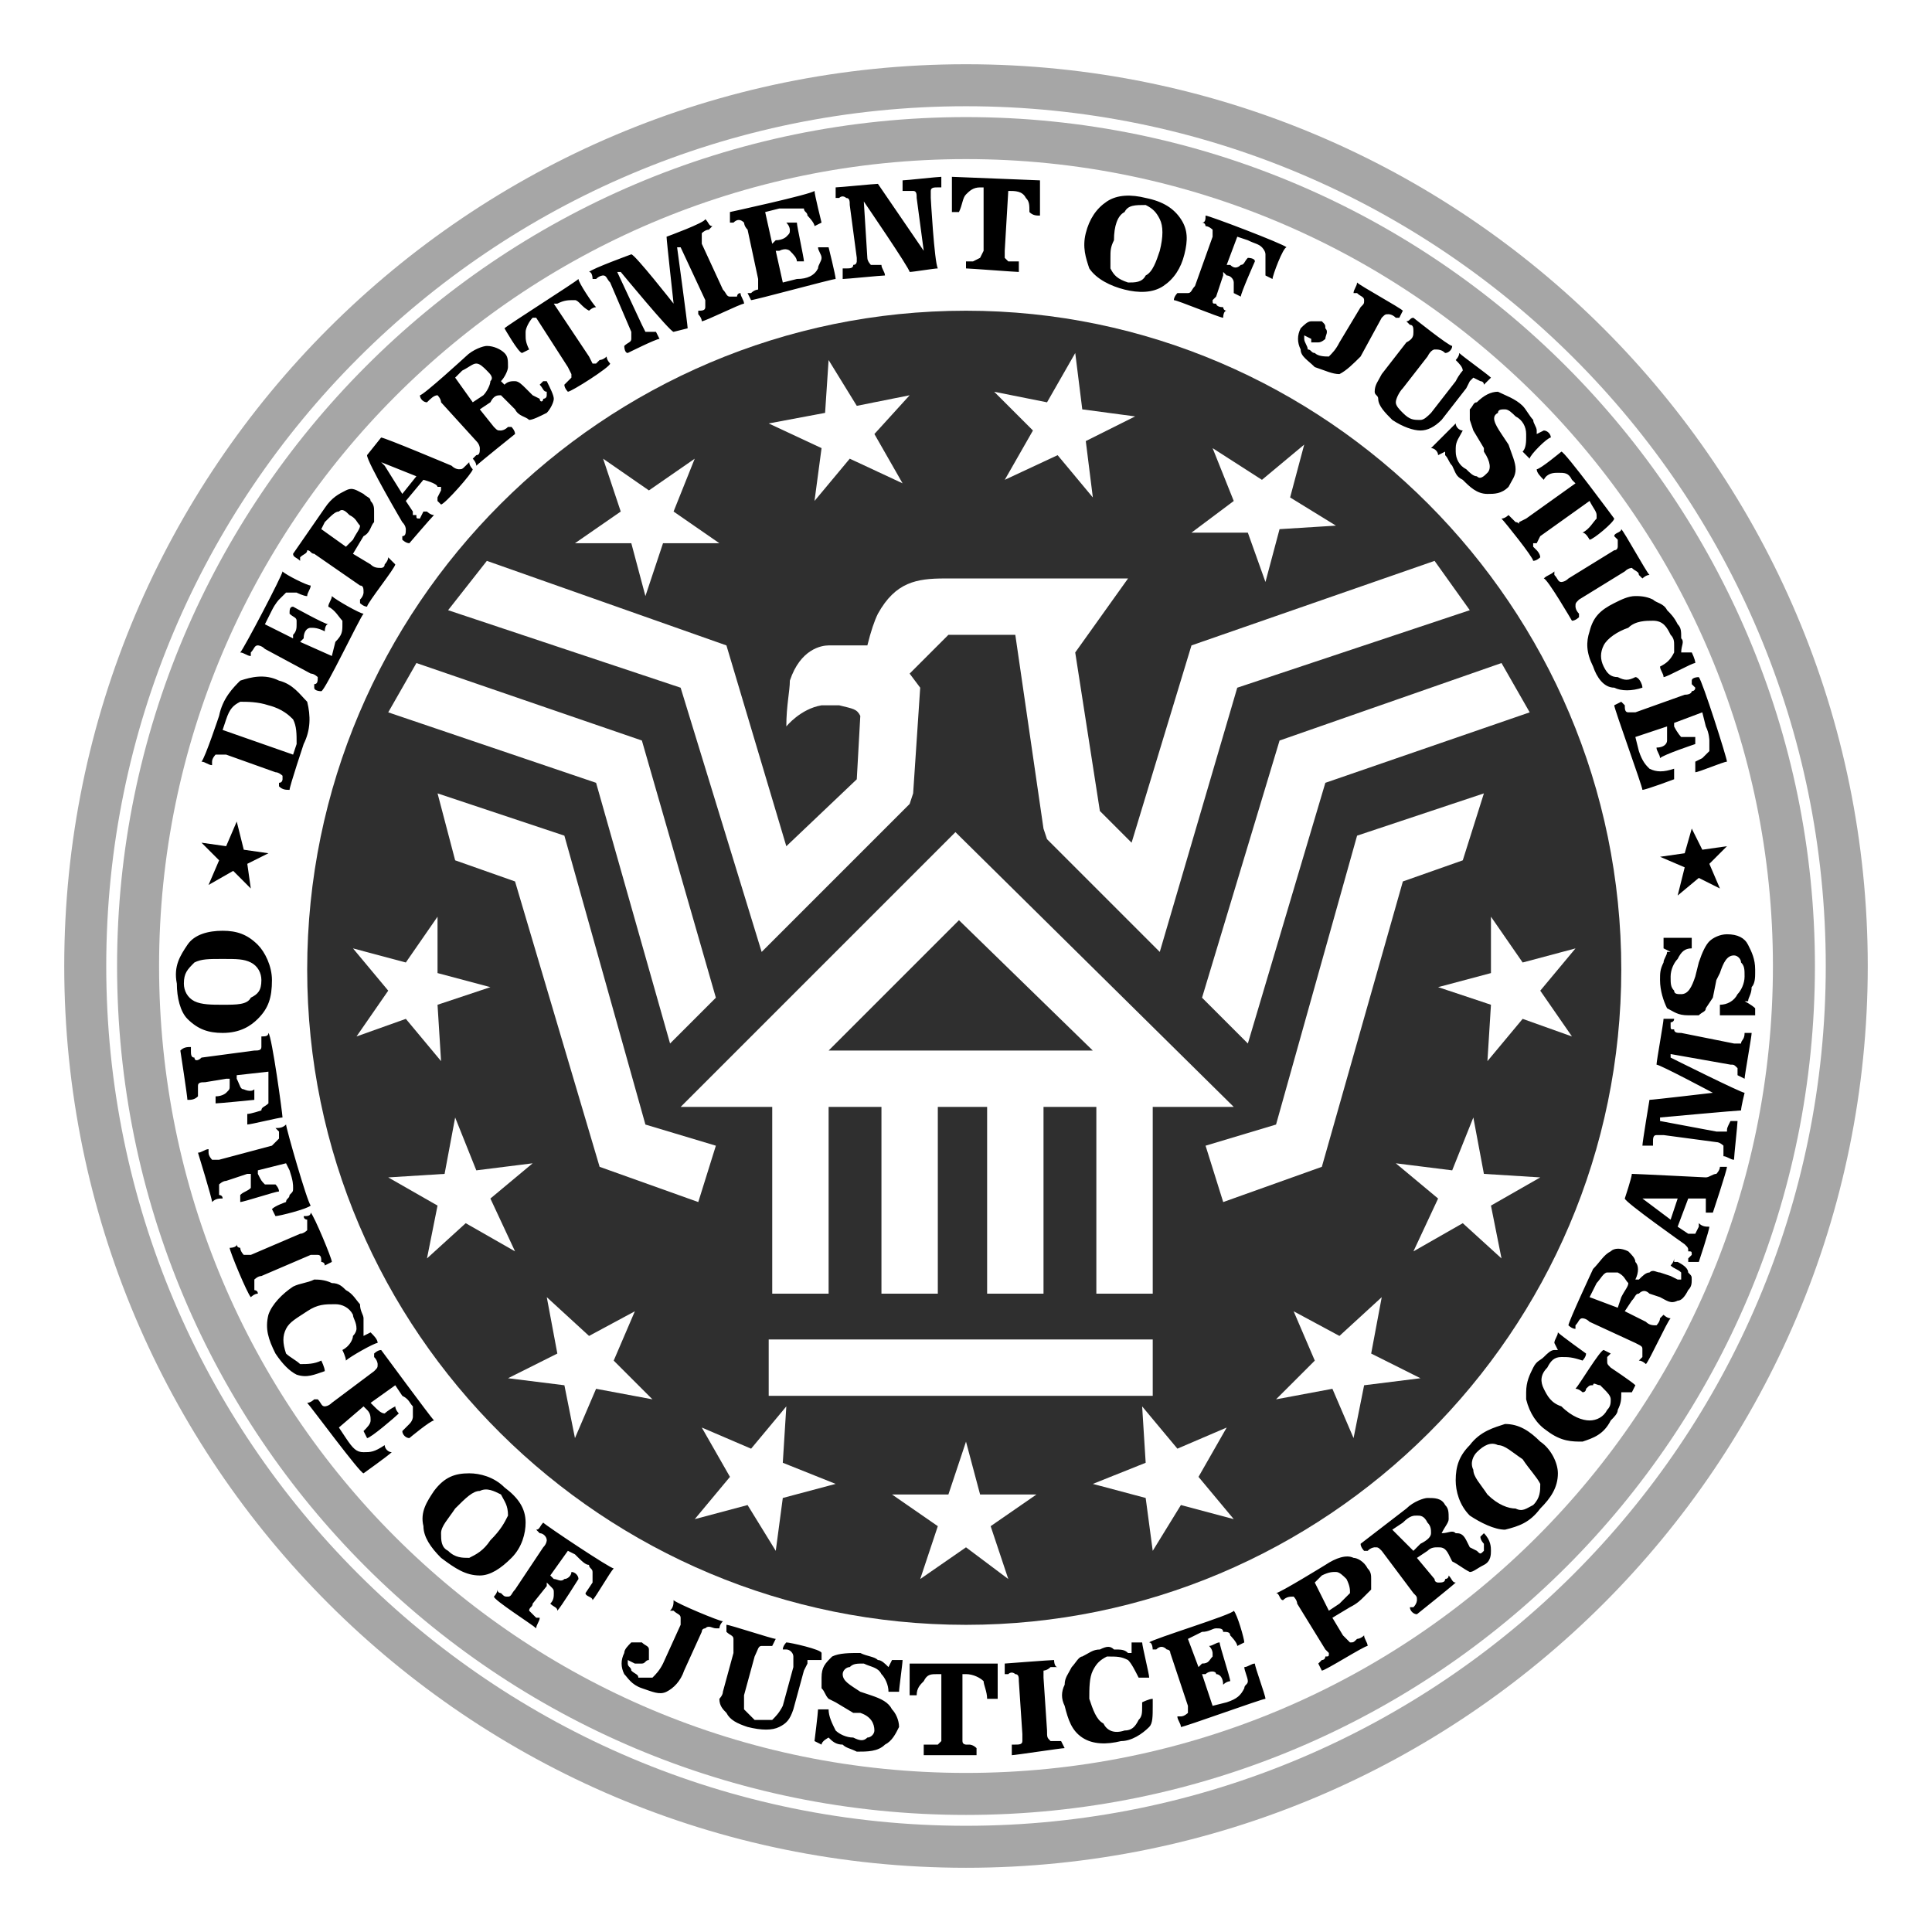 <?xml version="1.0" encoding="UTF-8"?>
<svg xmlns="http://www.w3.org/2000/svg" width="92" height="92" viewBox="0 0 92 92" fill="none">
  <path d="M46 87.942C69.152 87.942 87.941 69.152 87.941 46.001C87.941 22.849 69.152 4.059 46 4.059C22.849 4.059 4.059 22.849 4.059 46.001C4.059 69.152 22.849 87.942 46 87.942Z" stroke="#A6A6A6" stroke-width="2" stroke-miterlimit="2.613"></path>
  <path d="M46 85.425C67.809 85.425 85.425 67.81 85.425 46C85.425 24.358 67.809 6.576 46 6.576C24.19 6.576 6.575 24.359 6.575 46.001C6.575 67.81 24.191 85.425 46 85.425Z" stroke="#A6A6A6" stroke-width="2" stroke-miterlimit="2.613"></path>
  <path fill-rule="evenodd" clip-rule="evenodd" d="M10.601 49.187C11.44 49.187 11.943 48.852 12.279 48.516C12.783 48.013 12.95 47.51 12.95 46.671C12.95 46 12.614 45.329 12.279 44.993C11.776 44.49 11.273 44.322 10.601 44.322C9.93 44.322 9.259 44.49 8.924 44.993C8.588 45.497 8.253 46 8.421 46.839C8.421 47.51 8.589 48.181 8.924 48.517C9.427 49.019 9.93 49.187 10.601 49.187ZM9.259 45.832C9.595 45.664 9.93 45.664 10.601 45.664C11.272 45.664 11.608 45.664 11.943 45.832C12.279 45.999 12.447 46.336 12.447 46.67C12.447 47.174 12.278 47.341 11.943 47.509C11.775 47.845 11.272 47.845 10.601 47.845C10.098 47.845 9.595 47.845 9.259 47.677C8.924 47.509 8.756 47.173 8.756 46.838C8.756 46.336 8.924 46.167 9.259 45.832ZM9.427 51.871V51.703C9.427 51.535 9.595 51.535 9.763 51.535L10.769 51.368H10.937V51.703C10.937 51.871 10.937 51.871 10.769 52.039C10.769 52.039 10.601 52.207 10.266 52.207V52.542C10.434 52.542 12.111 52.374 12.111 52.374V51.871C11.943 52.039 11.608 51.871 11.608 51.871C11.44 51.871 11.44 51.703 11.272 51.368V51.2L12.782 51.032V52.541C12.614 52.709 12.447 52.709 12.447 52.877C12.447 52.877 11.943 53.045 11.775 53.045V53.548C11.943 53.548 13.286 53.213 13.453 53.213C13.453 53.045 12.95 49.354 12.782 49.186C12.782 49.354 12.614 49.354 12.447 49.354V49.858C12.447 50.026 12.278 50.026 12.111 50.026L9.595 50.362C9.427 50.53 9.259 50.53 9.259 50.362C9.091 50.362 9.091 50.194 9.091 50.026V49.858C8.923 49.858 8.756 49.858 8.588 50.026C8.588 50.026 8.924 52.207 8.924 52.375C9.092 52.375 9.259 52.375 9.427 52.207V51.871ZM10.434 56.568V56.401C10.434 56.401 10.602 56.233 10.769 56.233L11.776 55.898H11.944V56.568C11.776 56.736 11.608 56.736 11.44 56.904V57.239C11.608 57.239 13.118 56.736 13.286 56.736C13.286 56.568 13.118 56.401 13.118 56.401H12.614C12.447 56.233 12.447 56.233 12.279 55.898V55.73L13.621 55.394L13.789 55.73C13.957 56.233 13.957 56.401 13.957 56.568C13.957 56.736 13.957 56.736 13.789 56.903C13.789 57.071 13.621 57.071 13.621 57.239C13.621 57.239 13.118 57.407 12.95 57.574L13.118 57.91C13.286 57.91 14.628 57.574 14.796 57.406C14.628 57.238 13.622 53.716 13.622 53.548C13.454 53.716 13.286 53.716 13.118 53.716L13.286 53.884V54.219L12.95 54.555L10.434 55.226H10.099C10.099 55.226 9.931 55.058 9.931 54.89V54.722C9.763 54.722 9.595 54.89 9.428 54.89C9.428 54.89 10.099 57.071 10.099 57.239C10.267 57.071 10.434 57.071 10.602 57.071C10.602 56.903 10.434 56.903 10.434 56.903L10.434 56.568ZM12.447 60.763L14.796 59.756H15.131C15.299 59.756 15.299 59.924 15.299 60.092C15.299 60.092 15.467 60.092 15.467 60.26L15.803 60.092C15.803 59.924 14.964 57.911 14.796 57.743C14.796 57.911 14.628 57.911 14.461 57.911C14.461 58.079 14.628 58.079 14.628 58.079V58.582C14.628 58.582 14.461 58.75 14.293 58.75L11.944 59.757H11.608C11.608 59.757 11.44 59.589 11.44 59.421C11.44 59.421 11.273 59.421 11.273 59.253C11.273 59.421 10.937 59.421 10.937 59.421C10.937 59.589 11.776 61.602 11.944 61.77C11.944 61.77 12.112 61.602 12.279 61.602C12.279 61.434 12.112 61.434 12.112 61.434V61.099V60.931C12.111 60.931 12.279 60.763 12.447 60.763ZM15.299 64.789C14.963 64.957 14.628 64.957 14.292 64.957C14.124 64.789 13.789 64.622 13.621 64.454C13.453 63.95 13.453 63.615 13.621 63.279C13.789 62.944 14.124 62.776 14.627 62.44C15.131 62.105 15.466 62.105 15.969 62.105C16.305 62.105 16.64 62.273 16.808 62.608C16.808 62.776 16.976 62.944 16.976 63.279C16.976 63.279 16.976 63.447 16.808 63.615C16.808 63.783 16.64 64.118 16.304 64.286C16.304 64.286 16.472 64.621 16.472 64.789C16.64 64.621 17.814 63.95 17.983 63.95C17.983 63.782 17.814 63.615 17.647 63.447L17.311 63.615V63.447V62.776C17.311 62.608 17.143 62.44 17.143 62.105C16.976 61.937 16.808 61.601 16.472 61.434C16.304 61.267 16.137 61.099 15.801 61.099C15.466 60.931 15.13 60.931 14.962 60.931C14.627 61.099 14.291 61.099 13.956 61.267C13.453 61.601 12.949 62.105 12.781 62.608C12.614 63.279 12.781 63.783 13.117 64.454C13.453 64.957 13.788 65.293 14.124 65.46C14.627 65.628 14.962 65.46 15.466 65.292C15.467 65.125 15.299 64.789 15.299 64.789ZM18.151 64.286C17.983 64.286 17.816 64.454 17.816 64.454V64.622C17.983 64.79 17.983 64.957 17.983 64.957C17.983 65.125 17.983 65.125 17.816 65.293L15.802 66.802C15.634 66.97 15.467 66.97 15.467 66.97C15.299 66.97 15.299 66.802 15.131 66.635H14.963C14.963 66.635 14.795 66.802 14.628 66.802C14.796 66.971 17.144 70.158 17.312 70.158C17.312 70.158 18.487 69.319 18.654 69.152C18.486 69.152 18.319 68.984 18.319 68.816C17.815 69.152 17.648 69.152 17.312 69.152C16.976 69.152 16.809 68.984 16.473 68.481L16.138 67.977L17.312 66.971L17.48 67.138C17.648 67.307 17.648 67.474 17.648 67.642C17.648 67.81 17.48 67.978 17.312 68.146L17.48 68.481C17.648 68.481 18.823 67.475 18.991 67.307C18.991 67.307 18.823 67.138 18.823 66.971C18.487 67.139 18.32 67.307 18.32 67.307C18.151 67.307 17.984 67.138 17.816 66.971L17.648 66.803L18.822 65.965L19.158 66.468C19.493 66.635 19.493 66.803 19.661 66.971V67.475C19.661 67.475 19.661 67.643 19.493 67.81L19.158 68.146C19.158 68.314 19.326 68.481 19.493 68.481C19.493 68.481 20.5 67.642 20.667 67.642C20.5 67.473 18.151 64.286 18.151 64.286ZM25.029 72.506C25.029 71.835 24.694 71.332 24.023 70.829C23.52 70.325 22.849 70.158 22.345 70.158C21.674 70.158 21.171 70.326 20.667 70.997C20.332 71.499 19.996 72.003 20.164 72.674C20.164 73.178 20.499 73.681 21.003 74.184C21.674 74.688 22.177 75.023 22.848 75.023C23.352 75.023 23.855 74.688 24.358 74.184C24.861 73.681 25.029 73.01 25.029 72.506ZM24.191 72.171C24.023 72.506 23.855 72.842 23.352 73.345C23.017 73.849 22.681 74.016 22.345 74.184C22.01 74.184 21.674 74.184 21.339 73.849C21.003 73.681 21.003 73.345 21.003 73.01C21.003 72.674 21.339 72.339 21.674 71.835C22.177 71.332 22.513 70.997 22.849 70.997C23.184 70.829 23.52 70.997 23.855 71.165C24.023 71.499 24.191 71.667 24.191 72.171ZM25.7 73.01C25.868 73.01 26.036 73.178 26.036 73.345C26.036 73.345 26.036 73.513 25.868 73.681L24.526 75.694C24.359 75.862 24.359 76.03 24.191 76.03C24.023 76.03 24.023 76.03 23.855 75.862C23.855 75.862 23.687 75.862 23.687 75.694C23.687 75.862 23.52 76.029 23.52 76.029C23.52 76.198 25.365 77.371 25.533 77.539C25.533 77.371 25.701 77.203 25.701 77.035H25.533L25.197 76.7C25.197 76.532 25.365 76.532 25.365 76.364L26.036 75.526V75.358L26.204 75.526C26.372 75.694 26.372 75.694 26.372 75.862C26.372 76.029 26.372 76.197 26.204 76.364C26.372 76.532 26.54 76.532 26.54 76.7C26.708 76.532 27.546 75.19 27.546 75.19C27.546 75.022 27.378 74.855 27.211 74.855C27.211 75.023 27.043 75.19 26.875 75.19C26.707 75.358 26.54 75.19 26.372 75.19L26.204 75.022L27.042 73.848L27.378 74.016C27.713 74.351 27.881 74.519 28.049 74.519C28.049 74.687 28.217 74.687 28.217 74.855V75.358L27.881 75.862C27.881 76.03 28.217 76.03 28.217 76.198C28.385 76.029 29.056 74.855 29.224 74.687C29.056 74.687 26.036 72.674 25.868 72.506C25.7 72.674 25.7 72.842 25.533 72.842L25.7 73.01ZM32.075 76.7C32.243 76.868 32.411 76.868 32.411 77.036V77.371L31.572 79.217C31.404 79.552 31.237 79.72 31.069 79.888H30.398C30.398 79.72 30.23 79.72 30.062 79.552C30.062 79.384 29.894 79.384 29.894 79.217V79.049L30.23 79.217H30.565C30.733 79.217 30.733 79.049 30.901 79.049V78.545C30.901 78.377 30.733 78.377 30.565 78.21H30.062C29.894 78.378 29.726 78.545 29.726 78.713C29.558 79.049 29.558 79.384 29.726 79.72C29.894 79.888 30.062 80.223 30.565 80.391C31.068 80.559 31.404 80.726 31.739 80.559C32.075 80.391 32.41 80.055 32.578 79.552L33.417 77.707C33.417 77.539 33.585 77.539 33.585 77.539C33.753 77.371 33.92 77.539 34.088 77.539H34.256C34.256 77.539 34.256 77.371 34.424 77.203C34.256 77.203 32.243 76.364 32.075 76.198C32.075 76.365 32.075 76.532 31.907 76.7H32.075ZM39.122 79.049V78.714C39.122 78.546 37.611 78.21 37.444 78.21C37.444 78.21 37.276 78.378 37.276 78.546H37.444C37.612 78.546 37.779 78.714 37.779 78.881V79.385L37.276 81.23C37.108 81.565 36.94 81.733 36.772 81.901H35.934L35.43 81.397V80.727L35.934 78.881C36.101 78.546 36.101 78.378 36.269 78.378H36.772L36.94 78.042C36.772 78.042 34.76 77.371 34.592 77.371V77.707C34.76 77.875 34.927 77.875 34.927 78.042V78.714L34.424 80.559C34.424 80.727 34.256 80.895 34.256 80.895C34.256 81.23 34.424 81.397 34.592 81.565C34.76 81.901 35.095 82.069 35.598 82.236C36.269 82.404 36.772 82.404 37.108 82.236C37.444 82.068 37.611 81.901 37.779 81.397L38.282 79.552L38.45 79.217V79.049H38.786L39.122 79.049ZM41.47 80.727L40.967 80.559C40.464 80.224 40.128 80.056 40.128 79.72C40.128 79.552 40.296 79.385 40.464 79.385C40.632 79.217 40.799 79.217 41.135 79.217C41.47 79.385 41.806 79.385 41.973 79.72C42.141 79.888 42.309 80.224 42.309 80.559H42.812C42.812 80.391 42.98 79.217 42.98 79.049H42.477L42.309 79.385C42.141 79.217 41.973 79.049 41.805 79.049C41.638 78.881 41.302 78.881 40.967 78.714C40.464 78.714 39.96 78.714 39.625 78.882C39.289 79.217 39.122 79.385 39.122 79.888V80.392C39.289 80.56 39.289 80.727 39.457 80.895L39.793 81.063L40.632 81.566H40.967C41.471 81.734 41.638 82.07 41.638 82.405C41.638 82.573 41.47 82.741 41.303 82.741C41.135 82.909 40.967 82.909 40.632 82.741C40.296 82.741 39.961 82.573 39.793 82.405C39.625 82.07 39.457 81.734 39.457 81.398H38.954C38.954 81.567 38.786 82.909 38.786 82.909L39.122 83.077C39.122 82.909 39.457 82.741 39.457 82.741C39.625 82.909 39.793 83.077 40.128 83.077C40.296 83.245 40.464 83.245 40.799 83.412C41.302 83.412 41.805 83.412 42.141 83.077C42.477 82.909 42.645 82.573 42.812 82.237C42.812 81.902 42.645 81.567 42.477 81.398C42.309 81.063 41.973 80.895 41.47 80.727ZM44.658 79.72H44.826V82.908L44.658 83.076H44.322H43.987V83.579H46.502V83.244C46.335 83.076 46.167 83.076 46.167 83.076H45.999C45.999 83.076 45.831 83.076 45.831 82.908V79.72H45.999C46.335 79.72 46.67 79.888 46.838 80.056C46.838 80.224 47.006 80.559 47.006 80.895H47.509V79.217H43.316V80.727H43.651C43.651 80.391 43.819 80.223 43.987 80.056C44.154 79.72 44.322 79.72 44.658 79.72ZM50.362 82.908H50.027C49.859 82.74 49.859 82.74 49.859 82.404L49.691 79.888V79.553C49.691 79.553 49.859 79.553 50.026 79.385H50.362C50.194 79.385 50.194 79.049 50.194 79.049C50.026 79.049 47.844 79.217 47.844 79.217V79.721H48.013C48.181 79.553 48.348 79.721 48.348 79.721C48.516 79.721 48.516 79.889 48.516 80.056L48.684 82.572V82.908C48.684 83.076 48.516 83.076 48.349 83.076H48.181V83.58C48.349 83.58 50.53 83.244 50.697 83.244L50.529 82.909H50.362V82.908ZM54.388 81.063V81.23C54.388 81.566 54.388 81.734 54.22 81.901C54.052 82.237 53.885 82.405 53.549 82.405C53.045 82.573 52.71 82.405 52.542 82.069C52.207 81.901 52.039 81.398 51.871 80.895C51.871 80.392 51.871 79.889 52.039 79.553C52.207 79.218 52.375 79.05 52.71 78.882C53.214 78.882 53.382 78.882 53.717 79.05C53.885 79.218 54.053 79.554 54.221 79.889H54.724C54.724 79.721 54.389 78.379 54.389 78.211H53.885V78.715H53.717C53.549 78.547 53.382 78.547 53.046 78.547C52.878 78.379 52.71 78.379 52.375 78.547C52.039 78.547 51.871 78.715 51.536 78.882C51.369 78.882 51.201 79.218 51.033 79.386C50.865 79.721 50.698 79.889 50.698 80.225C50.53 80.56 50.53 80.896 50.698 81.231C50.866 81.901 51.033 82.405 51.536 82.741C52.039 83.076 52.71 83.076 53.382 82.909C53.885 82.909 54.388 82.573 54.724 82.237C54.892 82.07 54.892 81.734 54.892 81.231V80.896C54.724 80.895 54.388 81.063 54.388 81.063ZM59.253 79.385C59.253 79.553 59.421 79.888 59.421 80.056C59.421 80.223 59.253 80.224 59.253 80.391C59.085 80.727 58.918 80.895 58.414 81.062L57.743 81.23L57.239 79.72H57.407C57.575 79.552 57.911 79.552 57.911 79.72C58.079 79.72 58.246 79.888 58.246 80.224C58.414 80.056 58.582 80.056 58.582 80.056C58.582 79.888 58.078 78.378 58.078 78.21C57.91 78.21 57.743 78.378 57.575 78.378C57.743 78.546 57.743 78.714 57.743 78.714V78.882C57.575 79.05 57.575 79.217 57.239 79.217L57.071 79.385L56.568 78.043L57.239 77.708C57.575 77.708 57.742 77.54 57.91 77.54C58.078 77.54 58.245 77.54 58.245 77.708C58.414 77.708 58.581 77.708 58.581 77.876C58.581 77.876 58.917 78.211 58.917 78.379L59.252 78.211C59.252 78.043 58.917 76.869 58.749 76.701C58.749 76.869 54.89 78.043 54.722 78.211C54.89 78.211 54.89 78.547 54.89 78.547H55.058C55.226 78.379 55.394 78.379 55.562 78.547C55.562 78.547 55.73 78.547 55.73 78.715L56.568 81.231V81.567C56.568 81.567 56.4 81.734 56.233 81.734H56.065C56.065 81.903 56.233 82.07 56.233 82.238C56.4 82.238 60.092 80.896 60.26 80.896C60.26 80.728 59.756 79.386 59.756 79.218C59.589 79.217 59.421 79.385 59.253 79.385ZM64.454 74.184C64.119 74.016 63.615 74.184 63.112 74.52C63.112 74.52 60.932 75.862 60.764 75.862C60.932 75.862 60.932 76.198 61.099 76.198C61.266 76.029 61.434 76.029 61.602 76.029C61.602 76.029 61.77 76.198 61.77 76.364L63.112 78.545L63.28 78.713C63.28 78.881 63.28 78.881 63.112 78.881C63.112 78.881 63.112 79.049 62.944 79.049L62.776 79.217L62.944 79.553C63.112 79.553 64.958 78.378 65.125 78.378C65.125 78.21 64.957 78.043 64.957 77.875C64.789 78.043 64.622 78.043 64.622 78.043C64.454 78.211 64.454 78.211 64.286 78.211L63.951 77.875L63.447 77.036L64.286 76.532C64.622 76.365 64.79 76.198 64.957 76.03L65.293 75.694V75.191C65.293 75.023 65.293 74.855 65.125 74.687C64.958 74.352 64.622 74.184 64.454 74.184ZM64.286 75.862L63.783 76.365L63.279 76.7L62.608 75.358L62.944 75.023C63.279 74.855 63.447 74.855 63.614 74.855C63.782 74.855 63.95 75.023 64.118 75.19C64.286 75.526 64.286 75.694 64.286 75.862ZM70.662 73.01L70.494 73.178C70.494 73.346 70.662 73.513 70.662 73.513V73.849C70.494 74.017 70.494 74.017 70.326 73.849L69.991 73.681L69.823 73.346C69.655 73.01 69.487 73.01 69.319 73.01C69.151 72.842 68.984 73.01 68.648 73.01C68.816 72.675 68.984 72.507 68.984 72.339C68.984 72.004 68.984 71.835 68.816 71.668C68.647 71.332 68.312 71.332 67.977 71.332C67.808 71.332 67.305 71.501 66.97 71.836L64.79 73.514C64.79 73.682 64.958 73.85 64.958 73.85H65.126C65.294 73.682 65.461 73.682 65.461 73.682C65.629 73.682 65.629 73.682 65.797 73.85L67.306 75.863C67.474 76.031 67.474 76.031 67.474 76.199C67.474 76.199 67.474 76.366 67.306 76.534H67.138C67.138 76.701 67.306 76.869 67.473 76.869C67.473 76.869 69.152 75.527 69.319 75.36C69.151 75.36 69.151 75.192 68.984 75.024C68.984 75.192 68.816 75.192 68.816 75.192C68.816 75.36 68.647 75.36 68.48 75.36C68.48 75.36 68.312 75.36 68.312 75.192L67.473 74.186L67.977 73.85C68.144 73.682 68.312 73.682 68.48 73.682C68.648 73.682 68.816 73.682 68.984 74.018L69.152 74.353C69.487 74.521 69.655 74.689 69.991 74.857C70.159 74.857 70.326 74.689 70.662 74.521C70.997 74.354 70.997 74.018 70.997 73.85C70.997 73.681 70.997 73.345 70.662 73.01ZM68.144 73.01C68.144 73.178 67.977 73.345 67.641 73.513L67.305 73.849L66.299 72.842L66.802 72.507C67.138 72.171 67.306 72.171 67.473 72.171C67.641 72.171 67.809 72.171 67.977 72.507C68.144 72.674 68.144 72.842 68.144 73.01ZM71.667 67.809C71.164 67.977 70.494 68.144 69.99 68.815C69.487 69.319 69.319 69.822 69.319 70.493C69.319 70.997 69.487 71.667 69.99 72.171C70.494 72.506 71.164 72.842 71.667 72.842C72.338 72.674 72.842 72.506 73.346 71.835C73.849 71.332 74.185 70.829 74.185 70.158C74.185 69.654 73.849 68.983 73.346 68.648C72.842 68.144 72.338 67.809 71.667 67.809ZM73.01 71.667C72.674 71.835 72.506 72.003 72.171 71.835C71.835 71.835 71.332 71.667 70.829 71.165C70.494 70.661 70.158 70.326 70.158 69.99C69.99 69.655 70.158 69.319 70.326 69.151C70.662 68.816 70.997 68.648 71.332 68.816C71.667 68.816 72.003 69.151 72.506 69.487C72.842 69.99 73.177 70.326 73.346 70.661C73.346 70.997 73.346 71.332 73.01 71.667ZM76.533 64.789V64.621L76.701 64.453L76.365 64.285C76.197 64.285 75.192 65.963 75.024 66.131C75.192 66.131 75.359 66.299 75.359 66.299C75.527 66.299 75.527 66.131 75.527 66.131C75.695 65.963 75.695 65.963 75.863 65.963C75.863 65.795 76.031 65.963 76.197 65.963L76.365 66.131C76.533 66.299 76.701 66.466 76.701 66.634C76.701 66.802 76.701 66.969 76.533 67.137C76.365 67.473 76.03 67.641 75.695 67.641C75.359 67.641 74.856 67.473 74.353 66.97C73.849 66.802 73.681 66.466 73.513 66.132C73.346 65.796 73.346 65.46 73.681 65.125C73.85 64.789 74.017 64.621 74.353 64.621C74.688 64.621 74.856 64.621 75.359 64.789C75.359 64.789 75.527 64.621 75.527 64.454C75.527 64.454 74.353 63.615 74.185 63.447C74.185 63.615 74.017 63.783 74.017 63.951L74.185 64.286H74.017C73.849 64.286 73.681 64.454 73.513 64.622C73.346 64.789 73.178 64.79 73.01 65.125C72.842 65.461 72.674 65.796 72.674 66.3V66.635C72.842 67.306 73.178 67.809 73.681 68.145C74.352 68.648 74.856 68.648 75.359 68.648C75.863 68.48 76.365 68.313 76.701 67.642C76.869 67.474 77.036 67.306 77.036 67.138C77.204 66.802 77.204 66.635 77.204 66.3H77.708L77.876 65.964C77.708 65.796 76.701 65.125 76.701 65.125C76.533 64.957 76.533 64.957 76.533 64.789ZM79.721 60.092V59.924C79.721 60.092 79.553 60.259 79.553 60.259C79.721 60.427 79.888 60.427 80.056 60.595V60.931H79.888L79.553 60.763L79.049 60.595C78.881 60.595 78.713 60.427 78.546 60.595C78.377 60.595 78.21 60.763 78.042 60.931H77.874C78.042 60.595 78.042 60.259 77.874 60.091C77.874 59.923 77.706 59.756 77.538 59.588C77.203 59.42 76.867 59.42 76.699 59.588C76.364 59.756 76.196 60.091 75.861 60.427C75.861 60.427 74.687 62.943 74.687 63.111C74.687 63.111 74.855 63.279 75.022 63.279V63.111C75.19 62.943 75.19 62.775 75.358 62.775C75.358 62.775 75.526 62.775 75.693 62.943L77.874 63.95C78.209 64.118 78.209 64.118 78.209 64.285V64.621L78.041 64.789C78.209 64.789 78.377 64.957 78.377 64.957C78.545 64.789 79.383 62.943 79.551 62.776C79.383 62.776 79.216 62.608 79.216 62.608L79.048 62.776C79.048 62.944 78.88 63.111 78.88 63.111C78.712 63.111 78.544 63.111 78.376 62.943L77.37 62.44L77.705 61.936C77.873 61.768 77.873 61.601 78.041 61.601C78.209 61.433 78.376 61.433 78.544 61.601L79.048 61.769C79.383 61.937 79.551 62.104 79.887 61.937C80.055 61.937 80.222 61.769 80.39 61.433C80.558 61.266 80.558 61.099 80.558 60.931C80.558 60.763 80.558 60.763 80.39 60.595C80.39 60.427 80.222 60.259 79.887 60.091L79.721 60.092ZM77.204 61.769L77.036 62.273L75.694 61.769L76.03 61.099C76.197 60.931 76.364 60.595 76.532 60.595H77.036C77.371 60.763 77.371 60.931 77.539 61.099C77.539 61.267 77.371 61.434 77.204 61.769ZM81.733 55.898C81.565 55.898 81.398 56.066 81.23 56.066C81.23 56.066 77.875 55.898 77.707 55.898C77.707 56.066 77.371 57.072 77.371 57.072C77.371 57.24 80.224 59.253 80.224 59.253C80.392 59.421 80.392 59.421 80.392 59.588C80.56 59.588 80.56 59.588 80.56 59.756L80.392 59.924V60.092H80.896C80.896 60.092 81.398 58.582 81.398 58.414C81.23 58.414 81.063 58.414 80.896 58.246V58.414L80.728 58.75H80.392L79.888 58.414L80.392 57.072H81.23V57.744H81.565C81.565 57.744 82.236 55.731 82.236 55.563H81.901C81.901 55.73 81.733 55.898 81.733 55.898ZM79.553 58.079L78.211 57.072H78.043H79.889L79.553 58.079ZM79.721 49.019C79.553 49.019 79.553 49.019 79.553 48.851V48.683C79.553 48.683 79.721 48.683 79.721 48.515H79.217C79.217 48.683 78.882 50.529 78.882 50.697C79.049 50.697 81.565 52.038 81.565 52.038C81.565 52.038 78.713 52.374 78.546 52.374C78.546 52.374 78.21 54.387 78.21 54.555H78.714V54.387C78.714 54.219 78.714 54.051 78.882 54.051H79.218L81.733 54.387C81.901 54.387 82.069 54.555 82.069 54.555V55.058C82.237 55.058 82.404 55.226 82.572 55.226C82.572 55.058 82.74 53.548 82.74 53.381H82.405C82.237 53.716 82.237 53.716 82.237 53.884H81.733L79.05 53.381V53.213C79.05 53.213 82.74 52.877 82.908 52.877C82.908 52.709 83.076 52.038 83.076 52.038C82.908 52.038 79.553 50.361 79.553 50.361V50.193L82.405 50.697C82.573 50.697 82.573 50.697 82.74 50.864V51.2L83.076 51.368C83.076 51.2 83.412 49.355 83.412 49.187H83.076C83.076 49.523 82.908 49.523 82.908 49.691H82.572L80.057 49.187C79.889 49.187 79.721 49.187 79.721 49.019ZM83.243 44.993C83.076 44.657 82.74 44.489 82.237 44.489C81.901 44.489 81.566 44.657 81.398 44.825C81.23 44.992 81.062 45.328 80.895 45.832L80.727 46.503C80.559 47.006 80.392 47.341 80.056 47.341C79.888 47.341 79.721 47.341 79.721 47.173C79.553 47.005 79.553 46.838 79.553 46.503C79.553 46.167 79.721 45.832 79.888 45.664C80.056 45.328 80.224 45.16 80.559 45.16V44.657H79.217V45.16L79.553 45.328H79.385C79.385 45.496 79.217 45.664 79.217 45.832C79.049 46.167 79.049 46.336 79.049 46.67C79.049 47.174 79.217 47.677 79.384 48.012C79.72 48.18 79.888 48.348 80.391 48.348H80.894C81.061 48.18 81.229 48.18 81.229 48.012L81.564 47.509L81.732 46.67L81.9 46.335C82.068 45.831 82.236 45.496 82.571 45.496C82.74 45.496 82.907 45.664 82.907 45.832C83.075 45.999 83.075 46.167 83.075 46.503C83.075 46.838 82.907 47.173 82.74 47.341C82.572 47.677 82.236 47.845 81.9 47.845V48.348H83.579V48.013C83.41 47.845 83.075 47.677 83.075 47.677H83.243C83.243 47.509 83.411 47.342 83.411 47.006C83.579 46.838 83.579 46.504 83.579 46.336V46.168C83.579 45.664 83.412 45.328 83.243 44.993ZM10.266 35.934H10.769L13.118 36.773C13.286 36.773 13.454 36.941 13.454 36.941V37.108C13.454 37.108 13.454 37.276 13.286 37.276V37.444C13.454 37.612 13.621 37.612 13.789 37.612C13.789 37.444 14.46 35.431 14.46 35.431C14.796 34.759 14.796 34.088 14.628 33.417C14.292 33.082 13.957 32.578 13.286 32.411C12.614 32.075 11.943 32.243 11.44 32.411C11.104 32.746 10.601 33.25 10.433 34.088C10.433 34.088 9.762 36.102 9.595 36.269C9.762 36.269 9.93 36.437 10.098 36.437V36.269C10.098 36.102 10.266 35.934 10.266 35.934ZM10.769 34.256C10.937 33.752 11.105 33.585 11.44 33.417C11.776 33.417 12.279 33.417 12.783 33.585C13.454 33.753 13.789 34.088 13.957 34.256C14.125 34.592 14.125 34.927 14.125 35.43L13.957 35.934L10.601 34.759L10.769 34.256ZM12.279 30.733C12.279 30.733 12.447 30.733 12.614 30.901L14.796 32.075C14.964 32.075 15.131 32.243 15.131 32.243C15.131 32.411 15.131 32.579 14.963 32.579V32.747C14.963 32.915 15.299 32.915 15.299 32.915C15.467 32.915 17.144 29.392 17.312 29.224C17.144 29.224 15.97 28.553 15.802 28.385C15.802 28.553 15.634 28.721 15.634 28.888C15.97 29.056 16.138 29.392 16.305 29.559V29.727C16.305 30.063 16.305 30.231 15.97 30.566L15.802 31.238L14.292 30.566L14.46 30.398C14.46 30.063 14.627 29.895 14.795 29.895C14.963 29.895 15.131 29.895 15.466 30.063C15.466 30.063 15.466 29.727 15.634 29.727C15.466 29.727 13.957 28.889 13.957 28.889C13.789 28.889 13.789 29.057 13.789 29.224C13.957 29.392 14.124 29.392 14.124 29.56V29.728C14.124 29.896 14.124 30.063 13.956 30.231V30.399L12.614 29.728L12.95 29.057C13.118 28.722 13.285 28.554 13.285 28.554L13.621 28.219H14.124C14.124 28.219 14.459 28.387 14.627 28.387C14.627 28.219 14.795 28.051 14.795 27.883C14.627 27.883 13.621 27.38 13.453 27.212C13.453 27.38 11.607 30.903 11.439 31.071C11.607 31.071 11.775 31.239 11.943 31.239V31.071C12.111 30.901 12.111 30.733 12.279 30.733ZM14.628 26.203C14.796 26.203 14.796 26.371 14.963 26.371L17.144 27.881C17.312 27.881 17.312 28.049 17.312 28.217C17.312 28.217 17.312 28.385 17.144 28.552V28.72C17.144 28.72 17.312 28.888 17.48 28.888C17.48 28.72 18.822 27.043 18.822 26.875L18.486 26.539C18.486 26.707 18.318 26.875 18.318 26.875C18.318 27.043 18.15 27.043 18.15 27.043C17.982 27.043 17.814 27.043 17.646 26.875L16.808 26.371L17.311 25.532C17.646 25.364 17.646 25.029 17.814 24.861V24.358C17.814 24.191 17.814 24.023 17.646 23.855C17.646 23.687 17.479 23.687 17.311 23.52C16.976 23.352 16.808 23.184 16.472 23.352C16.137 23.52 15.801 23.687 15.466 24.19L13.956 26.371C13.956 26.539 14.124 26.539 14.291 26.707V26.539C14.46 26.371 14.628 26.371 14.628 26.203ZM15.467 24.861C15.802 24.525 15.97 24.358 16.138 24.358C16.305 24.19 16.473 24.358 16.641 24.526C16.976 24.693 16.976 24.861 17.144 25.029C17.144 25.197 16.976 25.364 16.808 25.7L16.473 26.035L15.299 25.196L15.467 24.861ZM19.325 25.196C19.325 25.364 19.325 25.532 19.157 25.532V25.7C19.157 25.7 19.325 25.868 19.493 25.868C19.493 25.868 20.499 24.693 20.667 24.526C20.499 24.526 20.331 24.358 20.331 24.358H20.163L19.995 24.693C19.827 24.693 19.827 24.693 19.827 24.526H19.659V24.358L19.324 23.855L20.162 22.848C20.162 22.848 20.833 23.016 20.833 23.184H21.001V23.352L20.833 23.687V23.855L21.001 24.023C21.169 24.023 22.511 22.513 22.511 22.345C22.511 22.345 22.343 22.177 22.343 22.01L22.175 22.177C22.007 22.345 22.007 22.345 21.84 22.345C21.84 22.345 21.672 22.345 21.504 22.177C21.504 22.177 18.317 20.835 18.149 20.835L17.478 21.674C17.478 22.009 19.155 24.861 19.155 24.861C19.325 25.029 19.325 25.196 19.325 25.196ZM18.319 22.177L18.151 22.009L19.828 22.68L19.157 23.519L18.319 22.177ZM24.526 20.667C24.526 20.499 24.358 20.331 24.358 20.331H24.19C24.022 20.5 23.855 20.5 23.855 20.5C23.687 20.5 23.687 20.5 23.519 20.331L22.848 19.493L23.352 19.157C23.52 18.822 23.687 18.822 23.855 18.822L24.19 19.157L24.526 19.493C24.694 19.828 25.029 19.828 25.197 19.996C25.365 19.996 25.7 19.828 26.035 19.66C26.203 19.492 26.371 19.157 26.371 18.989C26.371 18.822 26.203 18.486 26.035 18.151H25.868L25.7 18.319C25.868 18.487 25.868 18.654 26.035 18.654V18.822C26.035 18.99 25.868 18.99 25.868 18.99C25.868 19.158 25.7 19.158 25.7 18.99L25.364 18.822L25.029 18.487C24.861 18.319 24.693 18.151 24.525 18.151C24.358 18.151 24.19 18.151 24.022 18.319L23.855 18.151C24.023 17.983 24.19 17.647 24.19 17.48C24.19 17.144 24.19 16.977 24.022 16.809C23.854 16.641 23.519 16.473 23.183 16.473C23.015 16.473 22.512 16.641 22.177 16.977C22.177 16.977 20.164 18.822 19.996 18.822C19.996 18.99 20.164 19.158 20.332 19.158C20.5 18.99 20.667 18.822 20.835 18.822C20.835 18.822 21.003 18.99 21.003 19.158L22.681 21.003C22.849 21.172 22.849 21.339 22.849 21.339C22.849 21.506 22.849 21.674 22.681 21.674L22.513 21.843C22.513 21.843 22.681 22.011 22.681 22.178C22.849 22.009 24.526 20.667 24.526 20.667ZM22.512 19.157L21.674 17.983L22.009 17.648C22.345 17.48 22.513 17.312 22.68 17.312C22.848 17.312 23.016 17.48 23.184 17.648C23.352 17.815 23.52 17.983 23.352 18.151C23.352 18.319 23.184 18.655 23.017 18.822L22.512 19.157ZM25.197 16.641C25.029 16.305 25.029 16.137 25.029 15.97V15.802C25.029 15.633 25.197 15.298 25.364 15.13H25.532L27.042 17.479L27.21 17.815V17.983L27.042 18.151L26.874 18.319C26.874 18.487 27.042 18.654 27.042 18.654C27.21 18.654 29.055 17.48 29.055 17.312C29.055 17.312 28.887 17.145 28.887 16.977C28.719 17.145 28.552 17.145 28.552 17.145L28.384 17.312H28.217L28.049 16.977L26.371 14.46H26.539C26.875 14.292 27.042 14.292 27.378 14.292C27.546 14.292 27.713 14.628 28.049 14.795C28.049 14.795 28.217 14.628 28.384 14.628C28.216 14.46 27.546 13.454 27.546 13.286C27.378 13.454 24.19 15.466 24.023 15.634C24.023 15.634 24.694 16.809 24.861 16.809L25.197 16.641ZM28.384 13.285C28.552 13.117 28.72 13.117 28.72 13.117C28.888 13.117 28.888 13.285 29.056 13.453L30.062 15.802V16.137C30.062 16.305 29.894 16.305 29.727 16.473C29.727 16.473 29.727 16.808 29.895 16.808C29.895 16.808 31.237 16.137 31.405 16.137L31.237 15.802H30.734L30.566 15.466L29.391 12.95H29.559C29.559 12.95 31.908 15.802 32.075 15.802L32.746 15.634C32.746 15.466 32.243 11.776 32.243 11.776H32.411L33.585 14.292V14.628C33.585 14.795 33.417 14.795 33.25 14.795V14.963C33.25 14.963 33.418 15.131 33.418 15.299C33.586 15.299 35.263 14.46 35.431 14.46C35.431 14.292 35.263 14.125 35.263 13.957C35.095 13.957 35.095 14.125 35.095 14.125H34.76C34.592 14.125 34.592 13.957 34.424 13.789L33.418 11.608V11.104C33.418 11.104 33.586 10.937 33.754 10.937L33.922 10.768C33.754 10.768 33.754 10.601 33.586 10.433C33.586 10.601 31.741 11.272 31.741 11.272C31.741 11.44 32.076 14.459 32.076 14.459C32.076 14.459 30.231 12.111 30.063 12.111C30.063 12.111 28.218 12.782 28.05 12.949C28.218 12.949 28.218 13.285 28.218 13.285L28.384 13.285ZM39.793 13.285C39.793 13.117 39.457 11.775 39.457 11.775H38.954C38.954 11.943 39.122 12.111 39.122 12.279C39.122 12.446 38.954 12.614 38.954 12.782C38.786 13.117 38.45 13.285 37.947 13.285L37.276 13.453L36.94 11.943H37.108C37.444 11.775 37.612 11.943 37.612 11.943C37.78 12.111 37.947 12.279 37.947 12.446H38.283C38.283 12.279 37.947 10.768 37.947 10.601H37.444C37.612 10.769 37.612 10.937 37.612 10.937C37.612 11.104 37.612 11.104 37.444 11.272C37.444 11.272 37.276 11.44 36.94 11.44L36.772 11.608L36.437 10.098L37.108 9.929H38.282C38.282 10.098 38.45 10.098 38.45 10.265C38.45 10.265 38.786 10.601 38.786 10.768L39.121 10.601C39.121 10.601 38.786 9.258 38.786 9.09C38.618 9.258 34.759 10.097 34.759 10.097V10.601H34.927C35.095 10.432 35.263 10.432 35.431 10.601C35.431 10.601 35.431 10.768 35.599 10.936L36.102 13.285V13.788C36.102 13.788 35.934 13.788 35.766 13.956H35.598L35.766 14.292C35.934 14.292 39.625 13.285 39.793 13.285ZM39.96 9.427C40.128 9.259 40.296 9.427 40.296 9.427C40.464 9.427 40.464 9.595 40.464 9.762L40.799 12.279V12.446C40.799 12.446 40.799 12.614 40.631 12.614C40.631 12.782 40.463 12.782 40.296 12.782H40.128V13.286C40.296 13.286 41.973 13.118 42.141 13.118C42.141 12.95 41.973 12.782 41.973 12.614H41.47C41.47 12.614 41.302 12.446 41.302 12.279L41.134 9.594C41.134 9.594 43.315 12.782 43.315 12.95C43.483 12.95 44.489 12.782 44.657 12.782C44.489 12.446 44.322 9.426 44.322 9.426V9.259V9.091C44.322 8.923 44.49 8.923 44.657 8.923H44.825V8.42C44.657 8.42 43.148 8.588 42.98 8.588V9.091H43.483C43.651 9.091 43.651 9.259 43.651 9.426L43.987 11.943L41.806 8.755C41.638 8.755 39.961 8.923 39.793 8.923V9.426L39.96 9.427ZM46.838 8.924V11.944L46.67 12.279L46.336 12.447H46V12.782C46.168 12.782 48.349 12.95 48.516 12.95V12.447H48.013L47.844 12.279V11.944L48.013 9.091C48.348 9.091 48.684 9.091 48.852 9.427C49.02 9.595 49.02 9.762 49.02 10.098C49.188 10.266 49.355 10.266 49.523 10.266V8.588C49.355 8.588 45.497 8.42 45.329 8.42V10.098H45.664C45.832 9.762 45.832 9.427 46 9.259C46.168 9.092 46.336 8.924 46.67 8.924H46.838ZM53.549 13.789C54.22 13.957 54.891 13.957 55.395 13.621C55.898 13.285 56.234 12.782 56.4 12.111C56.568 11.44 56.568 10.937 56.233 10.433C55.898 9.929 55.394 9.594 54.555 9.426C53.884 9.258 53.213 9.258 52.709 9.594C52.206 9.93 51.87 10.433 51.703 11.104C51.535 11.776 51.703 12.279 51.871 12.782C52.207 13.285 52.878 13.621 53.549 13.789ZM53.046 11.44C53.046 10.769 53.214 10.265 53.55 10.098C53.718 9.762 54.053 9.762 54.556 9.762C54.892 9.93 55.06 10.098 55.227 10.434C55.395 10.769 55.395 11.273 55.227 11.944C55.059 12.447 54.892 12.95 54.556 13.118C54.388 13.453 54.053 13.453 53.717 13.453C53.214 13.285 53.046 13.118 52.878 12.782V12.279C52.878 11.943 52.878 11.776 53.046 11.44ZM56.904 13.621C56.736 13.789 56.736 13.957 56.569 13.957H56.066C56.066 13.957 55.898 14.124 55.898 14.292C56.066 14.292 58.078 15.131 58.246 15.131C58.246 15.131 58.246 14.795 58.414 14.795C58.246 14.795 58.246 14.628 58.246 14.628C57.911 14.628 57.911 14.46 57.911 14.46C57.743 14.46 57.743 14.46 57.743 14.292L57.911 14.124L58.246 13.117V12.949L58.414 13.117C58.583 13.117 58.75 13.285 58.75 13.453V13.956L59.086 14.124C59.086 13.956 59.757 12.446 59.757 12.446C59.757 12.279 59.421 12.279 59.421 12.279C59.253 12.446 59.253 12.614 59.086 12.614C58.918 12.782 58.75 12.782 58.582 12.614H58.414L58.918 11.272L59.421 11.44C59.757 11.608 59.925 11.608 60.092 11.776C60.092 11.776 60.26 11.944 60.26 12.111V13.118L60.596 13.286C60.596 13.118 61.099 11.776 61.266 11.776C61.099 11.608 57.575 10.265 57.407 10.265C57.407 10.434 57.407 10.601 57.239 10.601C57.407 10.601 57.407 10.769 57.407 10.769C57.575 10.769 57.743 10.937 57.743 10.937V11.273L56.904 13.621ZM62.608 17.48C63.112 17.648 63.447 17.815 63.783 17.815C64.119 17.647 64.454 17.312 64.79 16.977L65.796 15.131C65.964 14.963 65.964 14.963 66.131 14.963C66.131 14.963 66.299 14.963 66.466 15.131H66.634L66.802 14.795C66.634 14.628 64.79 13.621 64.622 13.453C64.622 13.621 64.454 13.789 64.454 13.957H64.622C64.79 14.124 64.958 14.124 64.958 14.292C64.958 14.46 64.958 14.46 64.79 14.628L63.783 16.305C63.615 16.641 63.447 16.809 63.279 16.977C63.111 16.977 62.776 16.977 62.608 16.809C62.44 16.809 62.44 16.641 62.273 16.641C62.273 16.473 62.105 16.305 62.105 16.137V15.97L62.44 16.137V16.305H62.776C62.944 16.305 63.111 16.137 63.111 16.137C63.111 15.97 63.279 15.802 63.111 15.634C63.111 15.466 63.111 15.466 62.944 15.299H62.44C62.272 15.299 62.104 15.466 61.936 15.634C61.768 15.97 61.768 16.305 61.936 16.641C61.937 16.976 62.273 17.144 62.608 17.48ZM67.306 15.802C67.306 15.97 67.306 16.137 66.97 16.305L65.797 17.815C65.629 18.151 65.461 18.319 65.461 18.654C65.461 18.822 65.629 18.822 65.629 18.99C65.629 19.325 65.965 19.661 66.299 19.996C66.803 20.332 67.306 20.5 67.641 20.5C67.977 20.5 68.312 20.332 68.648 19.996L69.823 18.487L69.991 18.151L70.159 17.983L70.494 18.151C70.494 18.151 70.662 18.151 70.662 18.319L70.998 17.984C70.83 17.816 69.656 16.977 69.488 16.81C69.488 16.978 69.32 17.145 69.32 17.145C69.488 17.313 69.655 17.481 69.655 17.648C69.655 17.648 69.487 17.816 69.32 18.152L68.145 19.662C67.977 19.829 67.809 19.997 67.641 19.997C67.306 19.997 67.138 19.997 66.802 19.662C66.634 19.494 66.467 19.326 66.467 19.158C66.467 18.99 66.635 18.655 66.802 18.487L67.977 16.977C68.145 16.642 68.312 16.642 68.312 16.642C68.481 16.642 68.648 16.642 68.816 16.81C68.984 16.81 69.152 16.642 69.152 16.474C68.984 16.474 67.306 15.132 67.306 15.132C67.138 15.132 67.138 15.3 66.97 15.3L67.138 15.468C67.306 15.466 67.306 15.634 67.306 15.802ZM69.991 19.996L70.159 20.5L70.662 21.338V21.506C70.998 22.01 70.998 22.345 70.83 22.513C70.663 22.681 70.495 22.848 70.327 22.681C70.159 22.681 69.991 22.513 69.823 22.345C69.488 22.177 69.32 21.842 69.32 21.506V21.339C69.32 21.003 69.488 20.835 69.655 20.5C69.487 20.5 69.32 20.332 69.32 20.164L68.145 21.339C68.313 21.339 68.481 21.506 68.481 21.674L68.816 21.506V21.674C68.984 21.843 68.984 22.01 69.152 22.178C69.32 22.513 69.32 22.681 69.655 22.849C69.991 23.184 70.326 23.52 70.83 23.52C71.164 23.52 71.5 23.52 71.835 23.184C72.003 22.849 72.171 22.681 72.171 22.345C72.171 22.01 72.003 21.674 71.835 21.171L71.5 20.668C71.164 20.164 70.997 19.828 71.332 19.661C71.332 19.493 71.5 19.493 71.667 19.493C71.835 19.493 72.003 19.661 72.171 19.828C72.506 19.996 72.674 20.332 72.674 20.668V20.835C72.674 21.003 72.674 21.339 72.506 21.506L72.842 21.842C72.842 21.674 73.681 20.835 73.849 20.835C73.849 20.668 73.68 20.5 73.513 20.5L73.177 20.668V20.5C73.177 20.332 73.01 20.164 73.01 19.996C72.841 19.828 72.674 19.493 72.506 19.325C72.17 18.99 71.667 18.822 71.331 18.654C70.997 18.654 70.661 18.822 70.326 19.157C70.158 19.157 70.158 19.325 69.99 19.493L69.991 19.996ZM73.513 22.848C73.681 22.513 74.017 22.513 74.184 22.513C74.52 22.513 74.688 22.513 74.855 22.848L75.023 23.016L72.674 24.694L72.338 24.862C72.338 25.03 72.338 24.862 72.17 24.862L72.002 24.694L71.834 24.526C71.834 24.526 71.666 24.694 71.499 24.694C71.667 24.862 73.009 26.54 73.009 26.707C73.177 26.707 73.344 26.539 73.344 26.539C73.344 26.371 73.177 26.203 73.177 26.203L73.008 26.035V25.867H73.177L73.344 25.532L75.694 23.854C75.862 24.19 76.029 24.357 76.029 24.525V24.693C75.861 24.861 75.694 25.196 75.358 25.364C75.526 25.364 75.694 25.7 75.694 25.7C75.862 25.7 76.867 24.86 76.867 24.693C76.867 24.693 74.519 21.506 74.352 21.506C74.352 21.506 73.345 22.344 73.177 22.344C73.177 22.512 73.346 22.68 73.513 22.848ZM77.036 25.7V26.035C77.036 26.035 77.036 26.203 76.868 26.203L74.688 27.546C74.52 27.714 74.352 27.714 74.352 27.714C74.184 27.714 74.184 27.546 74.017 27.378V27.21C73.849 27.378 73.681 27.378 73.513 27.546C73.681 27.546 74.855 29.559 74.855 29.559C75.023 29.559 75.191 29.391 75.191 29.391V29.223C75.023 29.055 75.023 28.888 75.023 28.888C75.023 28.72 75.023 28.72 75.191 28.552L77.371 27.21C77.539 27.043 77.707 27.043 77.707 27.043C77.874 27.21 78.042 27.21 78.042 27.378L78.21 27.546C78.21 27.546 78.378 27.378 78.546 27.378C78.377 27.21 77.371 25.365 77.203 25.197C77.203 25.365 76.868 25.365 76.868 25.533L77.036 25.7ZM77.875 28.384C77.539 28.384 77.204 28.552 76.868 28.72C76.197 29.055 75.863 29.391 75.695 30.062C75.527 30.566 75.527 31.069 75.863 31.74C76.031 32.243 76.365 32.746 76.868 32.746C77.204 32.914 77.707 32.914 78.21 32.746C78.21 32.578 78.043 32.243 77.875 32.243C77.539 32.411 77.371 32.411 77.036 32.243C76.7 32.243 76.532 32.075 76.365 31.74C76.197 31.404 76.197 31.069 76.365 30.733C76.533 30.397 77.036 30.062 77.539 29.894C77.875 29.558 78.379 29.558 78.714 29.558C79.218 29.558 79.385 29.894 79.553 30.229C79.721 30.397 79.721 30.565 79.721 30.733V31.069C79.553 31.404 79.386 31.572 79.05 31.74C79.05 31.908 79.218 32.075 79.218 32.243C79.386 32.243 80.56 31.572 80.728 31.572C80.728 31.404 80.56 31.069 80.56 31.069H80.057C80.057 30.733 80.225 30.565 80.057 30.397C80.057 30.062 80.057 29.894 79.889 29.726C79.721 29.391 79.553 29.223 79.385 29.055C79.217 28.72 78.882 28.72 78.714 28.552C78.379 28.384 78.043 28.384 77.875 28.384ZM80.728 32.746C80.728 32.914 80.56 32.914 80.56 32.914C80.56 32.914 80.56 33.082 80.224 33.082L77.875 33.921H77.539C77.371 33.921 77.371 33.753 77.371 33.585L77.203 33.417L76.868 33.585C76.868 33.753 78.21 37.444 78.21 37.612C78.378 37.612 79.72 37.108 79.72 37.108V36.605C79.217 36.773 78.881 36.773 78.546 36.605C78.377 36.437 78.21 36.27 78.042 35.767L77.874 35.095L79.384 34.592V35.263C79.384 35.431 79.216 35.599 78.881 35.599C78.881 35.767 79.049 35.934 79.049 36.102C79.217 35.934 80.727 35.431 80.727 35.431V35.096H80.056C80.056 35.096 79.888 34.928 79.72 34.592V34.425L81.062 33.921L81.23 34.592C81.398 34.928 81.398 35.263 81.398 35.263V35.767L81.062 36.102L80.728 36.27V36.773C80.896 36.773 82.069 36.27 82.237 36.27C82.237 36.102 81.062 32.412 80.895 32.244C80.895 32.244 80.56 32.244 80.56 32.412V32.58L80.728 32.746ZM9.595 40.128L10.769 40.295L11.273 39.121L11.608 40.463L12.783 40.631L11.776 41.135L11.943 42.309L11.105 41.47L9.93 42.141L10.434 40.967L9.595 40.128ZM79.889 42.644L80.224 41.302L79.05 40.799L80.224 40.631L80.56 39.456L81.062 40.463L82.237 40.295L81.398 41.135L81.901 42.309L80.895 41.806L79.889 42.644Z" fill="black"></path>
  <path fill-rule="evenodd" clip-rule="evenodd" d="M14.628 46.169C14.628 28.888 28.721 14.796 46 14.796C63.112 14.796 77.204 28.889 77.204 46.169C77.204 63.448 63.112 77.373 46 77.373C28.721 77.372 14.628 63.448 14.628 46.169ZM29.559 24.359L27.378 25.869H30.063L30.734 28.385L31.572 25.869H34.257L32.075 24.359L33.082 21.843L30.901 23.353L28.72 21.843L29.559 24.359ZM39.29 19.661L36.605 20.164L39.122 21.339L38.786 23.855L40.464 21.842L42.98 23.016L41.638 20.668L43.316 18.822L40.799 19.325L39.457 17.145L39.29 19.661ZM49.859 19.158L47.342 18.655L49.188 20.5L47.846 22.849L50.363 21.675L52.04 23.688L51.704 21.004L54.054 19.829L51.537 19.494L51.202 16.81L49.859 19.158ZM60.093 22.849L57.743 21.34L58.75 23.856L56.736 25.365H59.421L60.26 27.714L60.931 25.198L63.615 25.03L61.434 23.688L62.105 21.172L60.093 22.849ZM47.174 72.675L49.356 71.166H46.671L46 68.649L45.162 71.166H42.477L44.658 72.675L43.82 75.192L46 73.682L48.014 75.192L47.174 72.675ZM37.276 71.332L39.793 70.662L37.276 69.656L37.444 66.971L35.767 68.985L33.418 67.978L34.76 70.327L33.083 72.34L35.599 71.669L36.941 73.85L37.276 71.332ZM28.385 66.133L31.069 66.635L29.224 64.791L30.231 62.442L28.05 63.616L26.037 61.77L26.54 64.455L24.192 65.63L26.876 65.965L27.379 68.481L28.385 66.133ZM22.177 58.247L24.526 59.589L23.352 57.073L25.365 55.395L22.681 55.731L21.674 53.214L21.171 55.899L18.487 56.067L20.835 57.409L20.332 59.925L22.177 58.247ZM19.326 48.517L21.003 50.53L20.835 47.846L23.352 47.007L20.835 46.337V43.652L19.325 45.833L16.809 45.161L18.487 47.174L16.977 49.355L19.326 48.517ZM54.892 73.85L56.234 71.668L58.75 72.34L57.072 70.327L58.414 67.978L56.066 68.984L54.388 66.971L54.556 69.655L52.039 70.662L54.556 71.332L54.892 73.85ZM64.455 68.481L64.958 65.965L67.642 65.63L65.294 64.455L65.797 61.77L63.783 63.616L61.602 62.442L62.609 64.791L60.764 66.635L63.448 66.133L64.455 68.481ZM71.5 59.925L70.998 57.409L73.346 56.067L70.662 55.899L70.159 53.214L69.152 55.731L66.467 55.395L68.481 57.073L67.306 59.589L69.656 58.247L71.5 59.925ZM74.856 49.356L73.346 47.175L75.024 45.162L72.507 45.833L70.998 43.652V46.337L68.481 47.007L70.998 47.846L70.83 50.531L72.507 48.517L74.856 49.356ZM66.803 41.974L69.656 40.968L70.662 37.78L64.623 39.793L60.764 53.55L57.408 54.557L58.248 57.241L62.945 55.563L66.803 41.974ZM63.112 37.277L72.843 33.921L71.5 31.573L60.932 35.263L57.24 47.51L59.422 49.691L63.112 37.277ZM26.875 39.793L20.836 37.78L21.674 40.968L24.526 41.974L28.553 55.563L33.251 57.241L34.089 54.557L30.734 53.55L26.875 39.793ZM31.908 49.691L34.089 47.51L30.566 35.263L19.829 31.573L18.487 33.921L28.385 37.277L31.908 49.691ZM68.313 26.708L56.737 30.734L53.885 40.129L52.375 38.619L51.201 31.07L53.717 27.546H44.994C43.652 27.546 42.645 27.714 41.806 29.224C41.638 29.559 41.47 30.062 41.303 30.734H39.457C39.122 30.734 38.115 30.902 37.612 32.412C37.612 32.915 37.444 33.586 37.444 34.592C37.444 34.592 38.115 33.754 39.122 33.586H39.96C40.631 33.754 40.799 33.754 40.967 34.089L40.799 37.109L37.444 40.297L34.592 30.734L23.184 26.708L21.338 29.057L32.411 32.748L36.269 45.33L42.98 38.619L43.316 38.284L43.483 37.78L43.819 32.747L43.316 32.076L45.161 30.231H48.348L49.69 39.458L49.858 39.961L50.194 40.297L55.227 45.33L58.917 32.748L69.99 29.057L68.313 26.708ZM36.605 66.468H54.892V63.784H36.605V66.468ZM52.207 52.711V61.602H54.892V52.711H58.751L45.497 39.625L32.411 52.711H36.773V61.602H39.458V52.711H41.974V61.602H44.658V52.711H47.006V61.602H49.691V52.711H52.207ZM39.457 50.027L45.665 43.819L52.039 50.027H39.457Z" fill="#2F2F2F"></path>
</svg>
